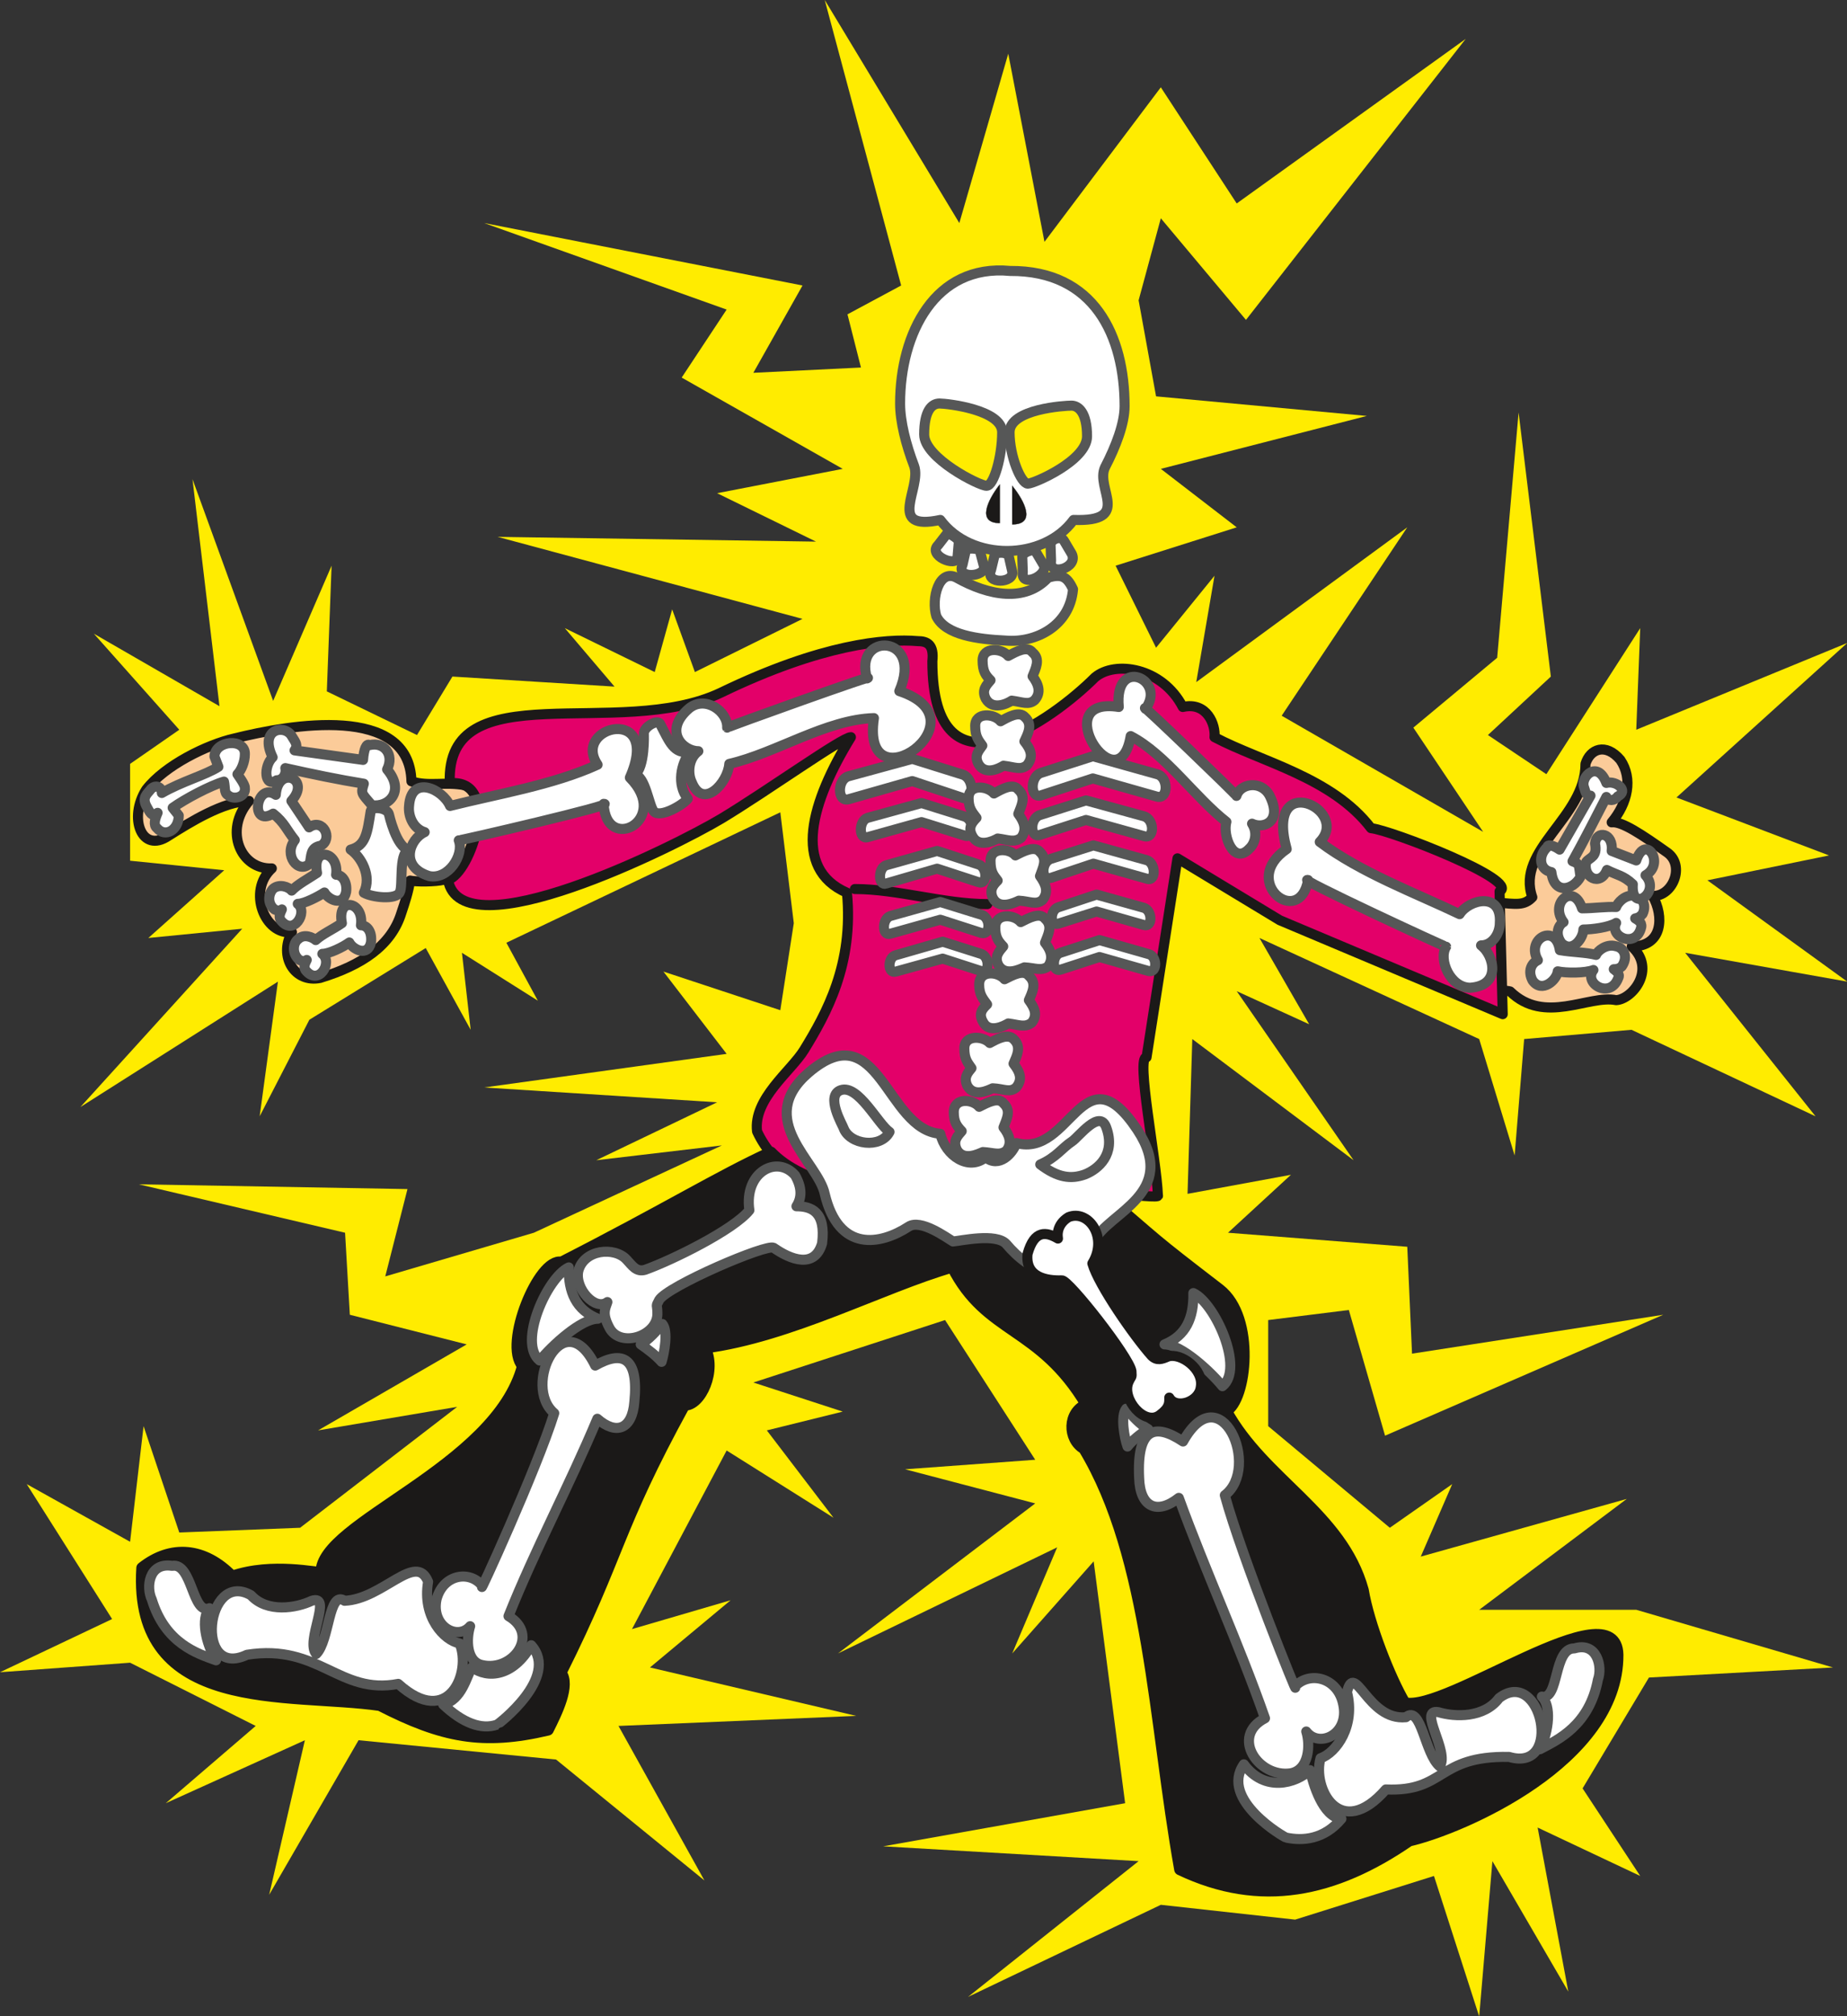 <svg xmlns="http://www.w3.org/2000/svg" xml:space="preserve" width="264" height="288" fill-rule="evenodd" stroke-linejoin="round" stroke-width="28.222" preserveAspectRatio="xMidYMid" version="1.2" viewBox="0 0 6985 7620"><rect x="0" y="0" width="6985" height="7620" fill="#333333" stroke="none"/><defs class="ClipPathGroup"><clipPath id="a" clipPathUnits="userSpaceOnUse"><path d="M0 0h6985v7620H0z"/></clipPath></defs><g class="SlideGroup"><g class="Slide" clip-path="url(#a)"><g class="Page"><g class="com.sun.star.drawing.PolyPolygonShape"><path fill="none" d="M0 0h6987v7622H0z" class="BoundingBox"/><path fill="#FFEC00" d="m3035 2339-1153-310 1204 18-374-183 475-92-609-345 170-257-917-327 1204 236-186 330 407-20-51-201 203-109L3119 0l509 843 185-640 137 711 440-584 287 439 866-622-831 1062-322-384-84 310 66 363 797 74-779 200 287 221-458 145 153 310 221-272-69 402 798-585-475 712 762 439-264-394 317-264 81-927 122 998-238 221 221 148 355-552-15 384 798-328-646 584 577 219-460 94 529 383-613-109 493 618-696-327-406 35-36 440-134-440-831-382 188 326-274-125 442 639-610-458-18 585 391-72-238 219 678 53 18 404 950-147-1052 457-137-475-305 38v401l460 384 236-165-119 274 779-218-558 419h594l744 218-696 38-251 419 218 331-388-183 116 620-287-493-50 587-171-531-525 165-508-56-729 348 645-513-966-56 915-163-119-914-308 348 170-401-829 401 746-567-492-129 492-36-341-528-725 236 338 110-287 71 252 330-404-254-358 675 373-109-305 254 780 183-899 38 325 584-561-457-747-73-338 584 135-584-526 238 340-292-475-239-492 36 424-201-323-510 391 218 51-437 135 402 457-18 594-457-526 89 562-325-442-112-18-310-780-183 1016 18-84 330 562-165 711-330-475 56 457-219-881-56 917-127-239-311 442 146 51-329-51-419-1036 493 119 219-287-181 33 291-170-309-440 271-188 365 69-509-747 474 612-674-355 35 287-256-356-36v-366l186-129-323-363 475 274-102-858 305 838 221-511-18 475 341 165 134-221 613 38-188-221 340 166 66-237 86 237 407-201Z"/></g><g class="com.sun.star.drawing.ClosedBezierShape"><path fill="none" d="M502 2721h5857v1107H502z" class="BoundingBox"/><path fill="#FBCB99" d="M5660 3411c74 6 104 13 135-20-64-181 201-301 201-504 17-56 76-81 132-15 48 71 28 163-33 236 38-5 114 46 210 114 69 49 21 167-55 164 43 76 40 191-79 191 94 86 2 200-59 203-104-21-271 94-401-33-30-8-104 2-140-8-22-41 61-284 89-328Zm0 0Zm-3901-443c-78-15-137 6-203-15-7-293-457-215-670-162-102 23-262 101-333 193-68 106-18 244 84 175 84-53 208-130 305-132-97 112-31 260 86 255-94 86-26 254 76 241-51 92 10 193 107 173 157-48 269-122 307-246 13-39 26-77 33-122 20 5 97 5 127-3 127-43 168-349 81-357Z"/><path fill="none" stroke="#1B1918" stroke-linecap="round" stroke-width="38" d="M5660 3411c74 6 104 13 135-20-64-181 201-301 201-504 17-56 76-81 132-15 48 71 28 163-33 236 38-5 114 46 210 114 69 49 21 167-55 164 43 76 40 191-79 191 94 86 2 200-59 203-104-21-271 94-401-33-30-8-104 2-140-8-22-41 61-284 89-328Zm-3901-443c-78-15-137 6-203-15-7-293-457-215-670-162-102 23-262 101-333 193-68 106-18 244 84 175 84-53 208-130 305-132-97 112-31 260 86 255-94 86-26 254 76 241-51 92 10 193 107 173 157-48 269-122 307-246 13-39 26-77 33-122 20 5 97 5 127-3 127-43 168-349 81-357Z"/></g><g class="com.sun.star.drawing.ClosedBezierShape"><path fill="none" d="M1674 2402h4029v2152H1674z" class="BoundingBox"/><path fill="#E30069" d="M1694 3325c50 277 855-124 1034-231 176-106 457-308 490-308-149 242-226 496-15 588 26 271-78 457-162 594-49 80-193 184-178 308 132 282 480 209 660 257 16 0 358 5 389-15 89-46 483 20 467 0-5-135-84-527-43-522l117-752 387 234 843 355-12-464c81-41-412-232-486-239-147-192-414-250-592-344 5-46-28-135-120-114-78-150-256-176-332-112-155 155-615 496-615-61 7-64-20-76-56-76-119-10-361 10-744 195-385 183-1042-81-1025 342 198-17 79 342-7 365Z"/><path fill="none" stroke="#1B1918" stroke-linecap="round" stroke-width="38" d="M1694 3325c50 277 855-124 1034-231 176-106 457-308 490-308-149 242-226 496-15 588 26 271-78 457-162 594-49 80-193 184-178 308 132 282 480 209 660 257 16 0 358 5 389-15 89-46 483 20 467 0-5-135-84-527-43-522l117-752 387 234 843 355-12-464c81-41-412-232-486-239-147-192-414-250-592-344 5-46-28-135-120-114-78-150-256-176-332-112-155 155-615 496-615-61 7-64-20-76-56-76-119-10-361 10-744 195-385 183-1042-81-1025 342 198-17 79 342-7 365Z"/></g><g class="com.sun.star.drawing.ClosedBezierShape"><path fill="none" d="M514 4333h5627v2836H514z" class="BoundingBox"/><path fill="#1B1918" d="M3602 4787c130 257 328 221 508 522-71 28-71 130-10 165 249 412 264 1035 363 1591 305 145 585 84 866-109 199-46 790-300 788-702-5-254-648 222-805 183-56-94-137-300-158-427-81-292-373-414-518-678 76-38 112-352-25-458-272-209-209-163-468-384-249 28-986 117-1228-134-193 88-398 215-792 416-84-18-218 308-145 390-101 386-769 594-762 782-12 5-185-38-338 15-106-109-231-119-340-33-35 557 554 468 899 518 236 121 389 151 635 93 33-66 84-169 48-215 227-454 206-535 468-1013 61 3 122-132 76-216 325-42 674-230 938-306Z"/><path fill="none" stroke="#1B1918" stroke-linecap="round" stroke-width="45" d="M3602 4787c130 257 328 221 508 522-71 28-71 130-10 165 249 412 264 1035 363 1591 305 145 585 84 866-109 199-46 790-300 788-702-5-254-648 222-805 183-56-94-137-300-158-427-81-292-373-414-518-678 76-38 112-352-25-458-272-209-209-163-468-384-249 28-986 117-1228-134-193 88-398 215-792 416-84-18-218 308-145 390-101 386-769 594-762 782-12 5-185-38-338 15-106-109-231-119-340-33-35 557 554 468 899 518 236 121 389 151 635 93 33-66 84-169 48-215 227-454 206-535 468-1013 61 3 122-132 76-216 325-42 674-230 938-306Z"/></g><g fill="none" class="com.sun.star.drawing.OpenBezierShape"><path d="M3213 3341h541v96h-541z" class="BoundingBox"/><path stroke="#1B1918" stroke-linecap="round" stroke-width="38" d="M3233 3360c162 0 338 57 501 57"/></g><g class="com.sun.star.drawing.ClosedBezierShape"><path fill="none" d="M5872 3366h367v232h-367z" class="BoundingBox"/><path fill="#FFF" d="M6112 3428c5-15 32-47 67-43 26 0 51 31 33 69-13 15-20 15-28 17 8 5 26 14 23 32-18 84-123 38-95-15-28 17-91 25-124 25 0 33-42 91-83 51-24-33-14-66 8-79-55-72 38-152 70-52 43 0 91-7 129-5Z"/><path fill="none" stroke="#565757" stroke-linecap="round" stroke-width="38" d="M6112 3428c5-15 32-47 67-43 26 0 51 31 33 69-13 15-20 15-28 17 8 5 26 14 23 32-18 84-123 38-95-15-28 17-91 25-124 25 0 33-42 91-83 51-24-33-14-66 8-79-55-72 38-152 70-52 43 0 91-7 129-5Z"/></g><g class="com.sun.star.drawing.ClosedBezierShape"><path fill="none" d="M1306 3035h259v376h-259z" class="BoundingBox"/><path fill="#FFF" d="M1471 3078s28 125 74 133c-38 18-20 136-33 161-13 30-105 20-136 2 31-63-10-135-50-163 58-15 63-64 76-146 5-19 64-12 69 13Z"/><path fill="none" stroke="#565757" stroke-linecap="round" stroke-width="38" d="M1471 3078s28 125 74 133c-38 18-20 136-33 161-13 30-105 20-136 2 31-63-10-135-50-163 58-15 63-64 76-146 5-19 64-12 69 13Z"/></g><g class="com.sun.star.drawing.ClosedBezierShape"><path fill="none" d="M3684 3658h251v249h-251z" class="BoundingBox"/><path fill="#FFF" d="M3703 3721c0-55 71-50 96-20 32-16 72-38 92-13 31 28 13 62 0 92 23 31 33 57 11 85-26 20-49 8-89 3-17 10-72 38-95-5-20-34 0-52 15-67-15-21-30-36-30-75Z"/><path fill="none" stroke="#565757" stroke-linecap="round" stroke-width="38" d="M3703 3721c0-55 71-50 96-20 32-16 72-38 92-13 31 28 13 62 0 92 23 31 33 57 11 85-26 20-49 8-89 3-17 10-72 38-95-5-20-34 0-52 15-67-15-21-30-36-30-75Z"/></g><g class="com.sun.star.drawing.ClosedBezierShape"><path fill="none" d="M782 5921h989v528H782z" class="BoundingBox"/><path fill="#FFF" d="M1179 6050c81-26-26 153 17 201 51-51 46-242 107-201 145-6 270-187 316-72-23 134 61 222 119 233 46 107-40 326-232 153-223 43-299-153-572-110-200 95-157-323 15-225 61 67 171 49 230 21Z"/><path fill="none" stroke="#565757" stroke-linecap="round" stroke-width="38" d="M1179 6050c81-26-26 153 17 201 51-51 46-242 107-201 145-6 270-187 316-72-23 134 61 222 119 233 46 107-40 326-232 153-223 43-299-153-572-110-200 95-157-323 15-225 61 67 171 49 230 21Z"/></g><g class="com.sun.star.drawing.ClosedBezierShape"><path fill="none" d="M1657 6199h401v346h-401z" class="BoundingBox"/><path fill="#FFF" d="M1676 6442c71-18 88-105 109-141 58 44 156 36 224-83 109 121-127 300-129 300-60 21-131-7-204-76Z"/><path fill="none" stroke="#565757" stroke-linecap="round" stroke-width="38" d="M1676 6442c71-18 88-105 109-141 58 44 156 36 224-83 109 121-127 300-129 300-60 21-131-7-204-76Z"/></g><g class="com.sun.star.drawing.ClosedBezierShape"><path fill="none" d="M545 5898h292v398H545z" class="BoundingBox"/><path fill="#FFF" d="M792 6078c-65 27-65-174-141-160-89-14-99 81-77 127 51 166 171 204 243 230-40-66-58-158-25-197Z"/><path fill="none" stroke="#565757" stroke-linecap="round" stroke-width="38" d="M792 6078c-65 27-65-174-141-160-89-14-99 81-77 127 51 166 171 204 243 230-40-66-58-158-25-197Z"/></g><g class="com.sun.star.drawing.ClosedBezierShape"><path fill="none" d="M4968 6341h882v526h-882z" class="BoundingBox"/><path fill="#FFF" d="M5440 6471c-80-15 43 149 5 205-57-46-70-235-128-186-145 15-193-216-223-95 33 128-41 230-100 250-32 113 74 316 247 118 227 10 191-128 466-123 208 61 122-345-38-222-56 75-166 72-229 53Z"/><path fill="none" stroke="#565757" stroke-linecap="round" stroke-width="38" d="M5440 6471c-80-15 43 149 5 205-57-46-70-235-128-186-145 15-193-216-223-95 33 128-41 230-100 250-32 113 74 316 247 118 227 10 191-128 466-123 208 61 122-345-38-222-56 75-166 72-229 53Z"/></g><g class="com.sun.star.drawing.ClosedBezierShape"><path fill="none" d="M4664 6649h429v322h-429z" class="BoundingBox"/><path fill="#FFF" d="M5073 6874c-71-7-107-133-119-184-54 51-172 84-250-22-93 134 155 277 160 277 62 13 143 8 209-71Z"/><path fill="none" stroke="#565757" stroke-linecap="round" stroke-width="38" d="M5073 6874c-71-7-107-133-119-184-54 51-172 84-250-22-93 134 155 277 160 277 62 13 143 8 209-71Z"/></g><g class="com.sun.star.drawing.ClosedBezierShape"><path fill="none" d="M5804 6207h265v425h-265z" class="BoundingBox"/><path fill="#FFF" d="M5831 6412c66 15 43-184 123-182 86-26 107 69 89 118-33 174-151 227-219 263 35-71 43-164 7-199Z"/><path fill="none" stroke="#565757" stroke-linecap="round" stroke-width="38" d="M5831 6412c66 15 43-184 123-182 86-26 107 69 89 118-33 174-151 227-219 263 35-71 43-164 7-199Z"/></g><g class="com.sun.star.drawing.ClosedBezierShape"><path fill="none" d="M3516 2158h563v285h-563z" class="BoundingBox"/><path fill="#FFF" d="M3541 2329c-20-67 10-180 76-146 123 69 260 94 347 0 49-14 71-6 94 44-12 138-140 204-255 194-106-5-227-21-262-92Z"/><path fill="none" stroke="#565757" stroke-linecap="round" stroke-width="38" d="M3541 2329c-20-67 10-180 76-146 123 69 260 94 347 0 49-14 71-6 94 44-12 138-140 204-255 194-106-5-227-21-262-92Z"/></g><g class="com.sun.star.drawing.ClosedBezierShape"><path fill="none" d="M3385 1003h888v1100h-888z" class="BoundingBox"/><path fill="#FFF" d="M3553 1525c28 0 237 23 237 109 0 89-31 202-59 202s-236-105-236-194 28-117 58-117Zm0 0Zm507 440c223 8 81-119 119-199 41-79 74-165 74-231 0-265-114-513-433-511-284-27-416 236-416 501 0 68 22 155 53 236 30 82-108 248 99 204 117 158 390 155 504 0Zm0 0Zm-8-432c26 0 59 25 59 116 0 92-201 179-224 179-25 0-69-102-69-194 0-89 211-101 234-101Z"/><path fill="none" stroke="#565757" stroke-linecap="round" stroke-width="38" d="M3553 1525c28 0 237 23 237 109 0 89-31 202-59 202s-236-105-236-194 28-117 58-117Z"/><path fill="none" stroke="#565757" stroke-linecap="round" stroke-width="38" d="M4060 1965c223 8 81-119 119-199 41-79 74-165 74-231 0-265-114-513-433-511-284-27-416 236-416 501 0 68 22 155 53 236 30 82-108 248 99 204 117 158 390 155 504 0Z"/><path fill="none" stroke="#565757" stroke-linecap="round" stroke-width="38" d="M4052 1533c26 0 59 25 59 116 0 92-201 179-224 179-25 0-69-102-69-194 0-89 211-101 234-101Z"/></g><g class="com.sun.star.drawing.ClosedBezierShape"><path fill="none" d="M3520 1997h127v145h-127z" class="BoundingBox"/><path fill="#FFF" d="m3626 2048-5 59c-5 38-114-8-73-47l34-44c2-4 46 20 44 32Z"/><path fill="none" stroke="#565757" stroke-linecap="round" stroke-width="38" d="m3626 2048-5 59c-5 38-114-8-73-47l34-44c2-4 46 20 44 32Z"/></g><g class="com.sun.star.drawing.ClosedBezierShape"><path fill="none" d="M3617 2054h124v139h-124z" class="BoundingBox"/><path fill="#FFF" d="m3706 2083 15 57c8 41-106 49-81-5l13-57c3-7 50-7 53 5Z"/><path fill="none" stroke="#565757" stroke-linecap="round" stroke-width="38" d="m3706 2083 15 57c8 41-106 49-81-5l13-57c3-7 50-7 53 5Z"/></g><g class="com.sun.star.drawing.ClosedBezierShape"><path fill="none" d="M3725 2069h124v146h-124z" class="BoundingBox"/><path fill="#FFF" d="m3815 2102 13 57c10 46-104 51-80-5l13-54c2-15 49-15 54 2Z"/><path fill="none" stroke="#565757" stroke-linecap="round" stroke-width="38" d="m3815 2102 13 57c10 46-104 51-80-5l13-54c2-15 49-15 54 2Z"/></g><g class="com.sun.star.drawing.ClosedBezierShape"><path fill="none" d="M3847 2061h123v151h-123z" class="BoundingBox"/><path fill="#FFF" d="m3917 2085 29 49c23 39-87 91-78 28l-2-59c0-13 41-32 51-18Z"/><path fill="none" stroke="#565757" stroke-linecap="round" stroke-width="38" d="m3917 2085 29 49c23 39-87 91-78 28l-2-59c0-13 41-32 51-18Z"/></g><g class="com.sun.star.drawing.ClosedBezierShape"><path fill="none" d="M3954 2015h124v158h-124z" class="BoundingBox"/><path fill="#FFF" d="m4024 2044 29 49c27 52-87 89-78 26l-2-60c0-20 39-37 51-15Z"/><path fill="none" stroke="#565757" stroke-linecap="round" stroke-width="38" d="m4024 2044 29 49c27 52-87 89-78 26l-2-60c0-20 39-37 51-15Z"/></g><g class="com.sun.star.drawing.ClosedBezierShape"><path fill="none" d="M1527 2735h927v598h-927z" class="BoundingBox"/><path fill="#FFF" d="M2260 2890c-168 77-384 112-558 156-28-64-147-120-155 0-4 38 16 86 59 99-56 25-98 130 17 166 72 15 133-79 112-135-2 3 607-138 548-138 8 191 257 61 99-99 122-277-222-196-122-49Z"/><path fill="none" stroke="#565757" stroke-linecap="round" stroke-width="38" d="M2260 2890c-168 77-384 112-558 156-28-64-147-120-155 0-4 38 16 86 59 99-56 25-98 130 17 166 72 15 133-79 112-135-2 3 607-138 548-138 8 191 257 61 99-99 122-277-222-196-122-49Z"/></g><g class="com.sun.star.drawing.ClosedBezierShape"><path fill="none" d="M2381 2711h248v383h-248z" class="BoundingBox"/><path fill="#FFF" d="M2435 2773s5 128-35 156c40 0 55 120 73 138 23 25 108-23 128-48-43-55-25-133 8-177-61 8-76-36-113-107-10-17-63 13-61 38Z"/><path fill="none" stroke="#565757" stroke-linecap="round" stroke-width="38" d="M2435 2773s5 128-35 156c40 0 55 120 73 138 23 25 108-23 128-48-43-55-25-133 8-177-61 8-76-36-113-107-10-17-63 13-61 38Z"/></g><g class="com.sun.star.drawing.ClosedBezierShape"><path fill="none" d="M2539 2420h1001v603H2539z" class="BoundingBox"/><path fill="#FFF" d="M3305 2714c-180 5-372 133-547 173-5 71-99 176-142 69-16-33-13-89 25-117-58 0-134-76-36-161 61-51 148 10 145 72-2-2 583-212 529-186-53-177 216-169 122 48 333 110-147 443-96 102Z"/><path fill="none" stroke="#565757" stroke-linecap="round" stroke-width="38" d="M3305 2714c-180 5-372 133-547 173-5 71-99 176-142 69-16-33-13-89 25-117-58 0-134-76-36-161 61-51 148 10 145 72-2-2 583-212 529-186-53-177 216-169 122 48 333 110-147 443-96 102Z"/></g><g class="com.sun.star.drawing.ClosedBezierShape"><path fill="none" d="M1092 3400h332v308h-332z" class="BoundingBox"/><path fill="#FFF" d="M1194 3553c-11-10-44-26-67-3-19 14-24 55 5 78 15 7 20 5 28 0-5 10-13 25-5 38 49 63 105-28 64-61 26 0 79-26 102-43 14 27 70 55 82 0 5-42-15-65-38-65 13-90-92-111-72-8-33 23-74 41-99 64Z"/><path fill="none" stroke="#565757" stroke-linecap="round" stroke-width="38" d="M1194 3553c-11-10-44-26-67-3-19 14-24 55 5 78 15 7 20 5 28 0-5 10-13 25-5 38 49 63 105-28 64-61 26 0 79-26 102-43 14 27 70 55 82 0 5-42-15-65-38-65 13-90-92-111-72-8-33 23-74 41-99 64Z"/></g><g class="com.sun.star.drawing.ClosedBezierShape"><path fill="none" d="M998 3211h332v308H998z" class="BoundingBox"/><path fill="#FFF" d="M1103 3366c-11-14-47-27-70-7-17 17-24 55 5 78 15 7 23 5 28 0-5 12-13 25-5 40 49 64 105-30 65-61 25 0 78-28 101-43 14 26 70 56 82-2 5-39-15-65-38-65 13-88-92-111-72-7-33 22-73 43-96 67Z"/><path fill="none" stroke="#565757" stroke-linecap="round" stroke-width="38" d="M1103 3366c-11-14-47-27-70-7-17 17-24 55 5 78 15 7 23 5 28 0-5 12-13 25-5 40 49 64 105-30 65-61 25 0 78-28 101-43 14 26 70 56 82-2 5-39-15-65-38-65 13-88-92-111-72-7-33 22-73 43-96 67Z"/></g><g class="com.sun.star.drawing.ClosedBezierShape"><path fill="none" d="M956 2920h299v376H956z" class="BoundingBox"/><path fill="#FFF" d="M1033 3075c-90 54-65-122 10-71 8-113 136-61 59 23l67 100c53-37 91 43 45 69-43 7-35 40-43 68-43 41-100-33-56-89-31-38-39-66-82-100Z"/><path fill="none" stroke="#565757" stroke-linecap="round" stroke-width="38" d="M1033 3075c-90 54-65-122 10-71 8-113 136-61 59 23l67 100c53-37 91 43 45 69-43 7-35 40-43 68-43 41-100-33-56-89-31-38-39-66-82-100Z"/></g><g class="com.sun.star.drawing.ClosedBezierShape"><path fill="none" d="M988 2738h526v326H988z" class="BoundingBox"/><path fill="#FFF" d="M1046 2949c-47 30-50-54-15-87-53-109 48-126 73-79 16 25 23 35 10 53l259 36c3-41 13-64 25-56 54-13 94 35 66 92 69 82 6 145-58 135-39-46-42-43-30-81-98-16-194-36-297-59 5 21-8 46-33 46Z"/><path fill="none" stroke="#565757" stroke-linecap="round" stroke-width="38" d="M1046 2949c-47 30-50-54-15-87-53-109 48-126 73-79 16 25 23 35 10 53l259 36c3-41 13-64 25-56 54-13 94 35 66 92 69 82 6 145-58 135-39-46-42-43-30-81-98-16-194-36-297-59 5 21-8 46-33 46Z"/></g><g class="com.sun.star.drawing.ClosedBezierShape"><path fill="none" d="M528 2789h419v377H528z" class="BoundingBox"/><path fill="#FFF" d="M612 2997c0-23-23-33-41-15-13 18-37 31-15 69 17 31 20 34 40 21-10 23-17 46-2 58 30 36 82 8 82-48l-23-29c46-33 142-84 194-99 5 20 0 43 15 51 21 20 69 8 64-28 0-13-23-43-28-51 15-15 28-47 28-75 3-62-113-54-115 8l15 39c-48 31-140 56-214 99Z"/><path fill="none" stroke="#565757" stroke-linecap="round" stroke-width="38" d="M612 2997c0-23-23-33-41-15-13 18-37 31-15 69 17 31 20 34 40 21-10 23-17 46-2 58 30 36 82 8 82-48l-23-29c46-33 142-84 194-99 5 20 0 43 15 51 21 20 69 8 64-28 0-13-23-43-28-51 15-15 28-47 28-75 3-62-113-54-115 8l15 39c-48 31-140 56-214 99Z"/></g><g class="com.sun.star.drawing.ClosedBezierShape"><path fill="none" d="M3157 2849h538v193h-538z" class="BoundingBox"/><path fill="#FFF" d="m3642 2928-192-60-242 66c-42 13-42 97 0 87l242-69 192 64c43 13 43-72 0-88Z"/><path fill="none" stroke="#565757" stroke-linecap="round" stroke-width="38" d="m3642 2928-192-60-242 66c-42 13-42 97 0 87l242-69 192 64c43 13 43-72 0-88Z"/></g><g class="com.sun.star.drawing.ClosedBezierShape"><path fill="none" d="M3236 3016h461v169h-461z" class="BoundingBox"/><path fill="#FFF" d="m3648 3086-163-51-204 56c-34 11-34 83 0 73l204-57 163 51c38 13 38-59 0-72Z"/><path fill="none" stroke="#565757" stroke-linecap="round" stroke-width="38" d="m3648 3086-163-51-204 56c-34 11-34 83 0 73l204-57 163 51c38 13 38-59 0-72Z"/></g><g class="com.sun.star.drawing.ClosedBezierShape"><path fill="none" d="M3309 3197h438v164h-438z" class="BoundingBox"/><path fill="#FFF" d="m3700 3267-156-51-192 54c-32 10-32 80 0 69l192-56 156 51c35 13 35-57 0-67Z"/><path fill="none" stroke="#565757" stroke-linecap="round" stroke-width="38" d="m3700 3267-156-51-192 54c-32 10-32 80 0 69l192-56 156 51c35 13 35-57 0-67Z"/></g><g class="com.sun.star.drawing.ClosedBezierShape"><path fill="none" d="M3324 3390h434v161h-434z" class="BoundingBox"/><path fill="#FFF" d="m3711 3457-155-48-189 53c-32 11-32 77 0 67l189-53 155 50c36 10 36-59 0-69Z"/><path fill="none" stroke="#565757" stroke-linecap="round" stroke-width="38" d="m3711 3457-155-48-189 53c-32 11-32 77 0 67l189-53 155 50c36 10 36-59 0-69Z"/></g><g class="com.sun.star.drawing.ClosedBezierShape"><path fill="none" d="M3345 3540h410v154h-410z" class="BoundingBox"/><path fill="#FFF" d="m3710 3605-145-46-177 51c-32 8-32 72 0 62l177-49 145 47c33 10 33-55 0-65Z"/><path fill="none" stroke="#565757" stroke-linecap="round" stroke-width="38" d="m3710 3605-145-46-177 51c-32 8-32 72 0 62l177-49 145 47c33 10 33-55 0-65Z"/></g><g class="com.sun.star.drawing.ClosedBezierShape"><path fill="none" d="M3967 3534h422v157h-422z" class="BoundingBox"/><path fill="#FFF" d="m4010 3601 148-48 186 53c33 8 33 72 0 64l-186-53-148 48c-32 10-32-54 0-64Z"/><path fill="none" stroke="#565757" stroke-linecap="round" stroke-width="38" d="m4010 3601 148-48 186 53c33 8 33 72 0 64l-186-53-148 48c-32 10-32-54 0-64Z"/></g><g class="com.sun.star.drawing.ClosedBezierShape"><path fill="none" d="M3959 3362h412v156h-412z" class="BoundingBox"/><path fill="#FFF" d="m4002 3429 145-48 179 50c33 11 33 75 0 65l-179-51-145 46c-32 10-32-51 0-62Z"/><path fill="none" stroke="#565757" stroke-linecap="round" stroke-width="38" d="m4002 3429 145-48 179 50c33 11 33 75 0 65l-179-51-145 46c-32 10-32-51 0-62Z"/></g><g class="com.sun.star.drawing.ClosedBezierShape"><path fill="none" d="M3927 3176h456v167h-456z" class="BoundingBox"/><path fill="#FFF" d="m3974 3246 161-51 202 56c35 11 35 83 0 70l-202-57-161 54c-37 11-37-59 0-72Z"/><path fill="none" stroke="#565757" stroke-linecap="round" stroke-width="38" d="m3974 3246 161-51 202 56c35 11 35 83 0 70l-202-57-161 54c-37 11-37-59 0-72Z"/></g><g class="com.sun.star.drawing.ClosedBezierShape"><path fill="none" d="M3885 3006h492v176h-492z" class="BoundingBox"/><path fill="#FFF" d="m3934 3080 173-55 219 60c41 12 41 88 0 75l-219-61-173 56c-40 15-40-64 0-75Z"/><path fill="none" stroke="#565757" stroke-linecap="round" stroke-width="38" d="m3934 3080 173-55 219 60c41 12 41 88 0 75l-219-61-173 56c-40 15-40-64 0-75Z"/></g><g class="com.sun.star.drawing.ClosedBezierShape"><path fill="none" d="M3886 2839h542v193h-542z" class="BoundingBox"/><path fill="#FFF" d="m3937 2921 196-63 243 68c43 11 43 95 0 85l-243-69-196 64c-42 13-42-72 0-85Z"/><path fill="none" stroke="#565757" stroke-linecap="round" stroke-width="38" d="m3937 2921 196-63 243 68c43 11 43 95 0 85l-243-69-196 64c-42 13-42-72 0-85Z"/></g><g class="com.sun.star.drawing.ClosedBezierShape"><path fill="none" d="M4092 2539h747v708h-747z" class="BoundingBox"/><path fill="#FFF" d="M4276 2782c133 69 243 231 362 324-15 53 28 165 87 101 20-18 33-58 10-94 43 21 117-7 66-107-33-59-112-44-125 2 3-2-377-367-344-329 82-111-119-202-101-7-274-43 0 377 45 110Z"/><path fill="none" stroke="#565757" stroke-linecap="round" stroke-width="38" d="M4276 2782c133 69 243 231 362 324-15 53 28 165 87 101 20-18 33-58 10-94 43 21 117-7 66-107-33-59-112-44-125 2 3-2-377-367-344-329 82-111-119-202-101-7-274-43 0 377 45 110Z"/></g><g class="com.sun.star.drawing.ClosedBezierShape"><path fill="none" d="M4779 3013h914v740h-914z" class="BoundingBox"/><path fill="#FFF" d="M4991 3182c154 116 364 194 529 273 35-56 160-86 152 33 0 41-28 85-71 85 48 36 79 152-41 160-76 0-121-107-91-155 0 3-578-265-522-252-33 185-260 5-81-117-83-302 244-149 125-27Z"/><path fill="none" stroke="#565757" stroke-linecap="round" stroke-width="38" d="M4991 3182c154 116 364 194 529 273 35-56 160-86 152 33 0 41-28 85-71 85 48 36 79 152-41 160-76 0-121-107-91-155 0 3-578-265-522-252-33 185-260 5-81-117-83-302 244-149 125-27Z"/></g><g class="com.sun.star.drawing.ClosedBezierShape"><path fill="none" d="M5768 3517h398v240h-398z" class="BoundingBox"/><path fill="#FFF" d="M6036 3609c5-15 39-43 74-33 31 5 49 40 23 77-13 10-23 10-30 10 10 8 25 18 17 33-30 82-133 21-94-30-31 12-102 12-135 5-3 33-60 84-95 35-19-35-5-66 20-77-47-79 67-144 83-38 45 8 99 8 137 18Z"/><path fill="none" stroke="#565757" stroke-linecap="round" stroke-width="38" d="M6036 3609c5-15 39-43 74-33 31 5 49 40 23 77-13 10-23 10-30 10 10 8 25 18 17 33-30 82-133 21-94-30-31 12-102 12-135 5-3 33-60 84-95 35-19-35-5-66 20-77-47-79 67-144 83-38 45 8 99 8 137 18Z"/></g><g class="com.sun.star.drawing.ClosedBezierShape"><path fill="none" d="M5978 3136h298v282h-298z" class="BoundingBox"/><path fill="#FFF" d="M6175 3342c-8 112 107 30 48-34 76-43 0-160-35-56l-93-36c8-68-58-81-63-28 10 51-18 51-33 69-15 59 53 95 78 31 39 20 62 20 98 54Z"/><path fill="none" stroke="#565757" stroke-linecap="round" stroke-width="38" d="M6175 3342c-8 112 107 30 48-34 76-43 0-160-35-56l-93-36c8-68-58-81-63-28 10 51-18 51-33 69-15 59 53 95 78 31 39 20 62 20 98 54Z"/></g><g class="com.sun.star.drawing.ClosedBezierShape"><path fill="none" d="M5809 2895h346v482h-346z" class="BoundingBox"/><path fill="#FFF" d="M6118 3010c43-21-5-61-43-51-34-88-98-23-85 15 8 25 10 36 25 33l-117 204c-26-18-46-20-46-10-37 33-30 87 15 95 10 86 82 69 110 18-7-48-2-48-30-59 43-77 84-158 128-243 7 16 30 16 43-2Z"/><path fill="none" stroke="#565757" stroke-linecap="round" stroke-width="38" d="M6118 3010c43-21-5-61-43-51-34-88-98-23-85 15 8 25 10 36 25 33l-117 204c-26-18-46-20-46-10-37 33-30 87 15 95 10 86 82 69 110 18-7-48-2-48-30-59 43-77 84-158 128-243 7 16 30 16 43-2Z"/></g><g class="com.sun.star.drawing.ClosedBezierShape"><path fill="none" d="M3588 4140h251v250h-251z" class="BoundingBox"/><path fill="#FFF" d="M3607 4203c0-55 71-50 96-20 32-16 72-38 92-13 31 28 11 61 0 91 23 29 33 60 11 88-26 20-49 7-89 5-17 7-72 35-98-8-17-35 3-53 18-71-18-19-30-34-30-72Z"/><path fill="none" stroke="#565757" stroke-linecap="round" stroke-width="38" d="M3607 4203c0-55 71-50 96-20 32-16 72-38 92-13 31 28 11 61 0 91 23 29 33 60 11 88-26 20-49 7-89 5-17 7-72 35-98-8-17-35 3-53 18-71-18-19-30-34-30-72Z"/></g><g class="com.sun.star.drawing.ClosedBezierShape"><path fill="none" d="M3628 3898h250v251h-250z" class="BoundingBox"/><path fill="#FFF" d="M3647 3962c0-52 71-47 96-20 29-16 70-38 92-13 28 28 11 61-2 91 25 32 35 60 10 90-25 21-46 5-89 3-16 7-69 35-95-8-17-33 3-53 15-68-15-22-27-34-27-75Z"/><path fill="none" stroke="#565757" stroke-linecap="round" stroke-width="38" d="M3647 3962c0-52 71-47 96-20 29-16 70-38 92-13 28 28 11 61-2 91 25 32 35 60 10 90-25 21-46 5-89 3-16 7-69 35-95-8-17-33 3-53 15-68-15-22-27-34-27-75Z"/></g><g class="com.sun.star.drawing.ClosedBezierShape"><path fill="none" d="M3745 3441h251v251h-251z" class="BoundingBox"/><path fill="#FFF" d="M3764 3505c0-55 71-50 96-20 32-16 72-38 92-13 31 28 11 61 0 91 23 29 33 60 11 90-26 18-49 5-89 3-17 7-72 35-98-8-17-33 3-53 18-71-18-19-30-34-30-72Z"/><path fill="none" stroke="#565757" stroke-linecap="round" stroke-width="38" d="M3764 3505c0-55 71-50 96-20 32-16 72-38 92-13 31 28 11 61 0 91 23 29 33 60 11 90-26 18-49 5-89 3-17 7-72 35-98-8-17-33 3-53 18-71-18-19-30-34-30-72Z"/></g><g class="com.sun.star.drawing.ClosedBezierShape"><path fill="none" d="M3727 3190h250v250h-250z" class="BoundingBox"/><path fill="#FFF" d="M3746 3253c0-52 72-47 94-20 31-16 73-38 93-13 30 28 10 61 0 91 23 32 33 60 10 90-25 21-49 5-90 3-15 7-72 35-97-8-17-33 2-53 17-68-17-22-27-34-27-75Z"/><path fill="none" stroke="#565757" stroke-linecap="round" stroke-width="38" d="M3746 3253c0-52 72-47 94-20 31-16 73-38 93-13 30 28 10 61 0 91 23 32 33 60 10 90-25 21-49 5-90 3-15 7-72 35-97-8-17-33 2-53 17-68-17-22-27-34-27-75Z"/></g><g class="com.sun.star.drawing.ClosedBezierShape"><path fill="none" d="M3644 2954h251v252h-251z" class="BoundingBox"/><path fill="#FFF" d="M3663 3017c0-55 71-47 96-18 32-18 72-40 92-15 31 28 11 62 0 92 23 31 33 60 11 90-26 20-49 8-89 3-17 10-72 35-95-8-20-34 0-54 15-70-15-20-30-35-30-74Z"/><path fill="none" stroke="#565757" stroke-linecap="round" stroke-width="38" d="M3663 3017c0-55 71-47 96-18 32-18 72-40 92-15 31 28 11 62 0 92 23 31 33 60 11 90-26 20-49 8-89 3-17 10-72 35-95-8-20-34 0-54 15-70-15-20-30-35-30-74Z"/></g><g class="com.sun.star.drawing.ClosedBezierShape"><path fill="none" d="M3669 2681h250v251h-250z" class="BoundingBox"/><path fill="#FFF" d="M3688 2743c0-52 71-47 96-17 29-16 70-40 92-16 31 28 11 64-2 92 25 31 35 59 10 90-25 20-46 7-89 2-16 10-69 38-95-7-17-33 3-51 15-69-15-21-27-34-27-75Z"/><path fill="none" stroke="#565757" stroke-linecap="round" stroke-width="38" d="M3688 2743c0-52 71-47 96-17 29-16 70-40 92-16 31 28 11 64-2 92 25 31 35 59 10 90-25 20-46 7-89 2-16 10-69 38-95-7-17-33 3-51 15-69-15-21-27-34-27-75Z"/></g><g class="com.sun.star.drawing.ClosedBezierShape"><path fill="none" d="M3697 2434h251v253h-251z" class="BoundingBox"/><path fill="#FFF" d="M3716 2496c0-52 72-47 97-17 30-16 72-40 92-13 31 25 11 62 0 90 23 30 33 62 8 90-23 20-47 7-87 2-16 11-72 38-98-7-17-34 3-52 18-70-18-18-30-33-30-75Z"/><path fill="none" stroke="#565757" stroke-linecap="round" stroke-width="38" d="M3716 2496c0-52 72-47 97-17 30-16 72-40 92-13 31 25 11 62 0 90 23 30 33 62 8 90-23 20-47 7-87 2-16 11-72 38-98-7-17-34 3-52 18-70-18-18-30-33-30-75Z"/></g><g class="com.sun.star.drawing.ClosedBezierShape"><path fill="none" d="M2955 3970h1416v861H2955z" class="BoundingBox"/><path fill="#FFF" d="M3604 4692c28-2 164-33 202 10 86 102 231 186 332-12 51-107 323-178 163-420-206-309-251 106-457 50-15 41-66 95-117 54-63 52-151-5-171-89-206-15-231-459-498-231-207 178 36 338 61 458 53 223 211 193 317 124 46-30 143 41 168 56Z"/><path fill="none" stroke="#565757" stroke-linecap="round" stroke-width="38" d="M3604 4692c28-2 164-33 202 10 86 102 231 186 332-12 51-107 323-178 163-420-206-309-251 106-457 50-15 41-66 95-117 54-63 52-151-5-171-89-206-15-231-459-498-231-207 178 36 338 61 458 53 223 211 193 317 124 46-30 143 41 168 56Z"/></g><g class="com.sun.star.drawing.ClosedBezierShape"><path fill="none" d="M3136 4099h248v241h-248z" class="BoundingBox"/><path fill="#FFF" d="M3364 4278c-44-30-118-180-184-158-60 20 7 133 10 143 23 64 141 79 174 15Z"/><path fill="none" stroke="#565757" stroke-linecap="round" stroke-width="38" d="M3364 4278c-44-30-118-180-184-158-60 20 7 133 10 143 23 64 141 79 174 15Z"/></g><g class="com.sun.star.drawing.ClosedBezierShape"><path fill="none" d="M3915 4218h300v251h-300z" class="BoundingBox"/><path fill="#FFF" d="M3934 4401c60-26 82-62 120-87 25-16 105-125 130-52 36 100-30 157-82 177-51 18-101 13-168-38Z"/><path fill="none" stroke="#565757" stroke-linecap="round" stroke-width="38" d="M3934 4401c60-26 82-62 120-87 25-16 105-125 130-52 36 100-30 157-82 177-51 18-101 13-168-38Z"/></g><g class="com.sun.star.drawing.ClosedBezierShape"><path fill="none" d="M4385 4868h288v392h-288z" class="BoundingBox"/><path fill="#FFF" d="M4513 4887c82 38 194 286 110 352-46-56-156-158-219-158 81-33 111-100 109-194Z"/><path fill="none" stroke="#565757" stroke-linecap="round" stroke-width="38" d="M4513 4887c82 38 194 286 110 352-46-56-156-158-219-158 81-33 111-100 109-194Z"/></g><g class="com.sun.star.drawing.ClosedBezierShape"><path fill="none" d="M4229 5305h134v182h-134z" class="BoundingBox"/><path fill="#FFF" d="M4342 5401c-31-17-60-50-83-77-22 27-7 110 5 143 18-23 50-49 78-66Z"/><path fill="none" stroke="#565757" stroke-linecap="round" stroke-width="38" d="M4342 5401c-31-17-60-50-83-77-22 27-7 110 5 143 18-23 50-49 78-66Z"/></g><g class="com.sun.star.drawing.ClosedBezierShape"><path fill="none" d="M4288 5338h815v1386h-815z" class="BoundingBox"/><path fill="#FFF" d="M4474 5448c-107-71-175-51-166 137 3 113 69 140 150 76 103 283 227 550 326 833-132 68-25 226 97 208 70-13 75-107 59-158 49 64 163 11 140-101-20-105-129-128-183-69 21 61-201-488-265-723 137-104-15-459-158-203Z"/><path fill="none" stroke="#565757" stroke-linecap="round" stroke-width="38" d="M4474 5448c-107-71-175-51-166 137 3 113 69 140 150 76 103 283 227 550 326 833-132 68-25 226 97 208 70-13 75-107 59-158 49 64 163 11 140-101-20-105-129-128-183-69 21 61-201-488-265-723 137-104-15-459-158-203Z"/></g><g class="com.sun.star.drawing.ClosedBezierShape"><path fill="none" d="M1629 5053h793v1264h-793z" class="BoundingBox"/><path fill="#FFF" d="M2251 5161c102-58 165-33 148 137-8 105-69 126-140 64-107 255-235 493-336 746 120 71 15 211-99 185-61-12-61-99-46-147-48 56-149 0-127-102 25-95 127-110 173-50-21 53 206-441 272-653-123-104 36-423 155-180Z"/><path fill="none" stroke="#565757" stroke-linecap="round" stroke-width="38" d="M2251 5161c102-58 165-33 148 137-8 105-69 126-140 64-107 255-235 493-336 746 120 71 15 211-99 185-61-12-61-99-46-147-48 56-149 0-127-102 25-95 127-110 173-50-21 53 206-441 272-653-123-104 36-423 155-180Z"/></g><g class="com.sun.star.drawing.ClosedBezierShape"><path fill="none" d="M2403 4985h134v182h-134z" class="BoundingBox"/><path fill="#FFF" d="M2423 5081c30-17 59-50 82-77 23 27 7 110-3 143-20-23-54-49-79-66Z"/><path fill="none" stroke="#565757" stroke-linecap="round" stroke-width="38" d="M2423 5081c30-17 59-50 82-77 23 27 7 110-3 143-20-23-54-49-79-66Z"/></g><g class="com.sun.star.drawing.ClosedBezierShape"><path fill="none" d="M1993 4771h289v392h-289z" class="BoundingBox"/><path fill="#FFF" d="M2151 4790c-82 38-193 286-110 352 46-56 156-158 220-158-82-33-112-100-110-194Z"/><path fill="none" stroke="#565757" stroke-linecap="round" stroke-width="38" d="M2151 4790c-82 38-193 286-110 352 46-56 156-158 220-158-82-33-112-100-110-194Z"/></g><g class="com.sun.star.drawing.ClosedBezierShape"><path fill="none" d="M2166 4390h966v689h-966z" class="BoundingBox"/><path fill="#FFF" d="M2834 4574c-21-145 105-210 173-132 26 46 26 84 5 117 56 0 112 20 97 140-28 97-119 62-183 17-25-17-400 144-433 197-15 28-7 15-7 48 5 87-141 137-182 56-28-53-15-71-7-96-46 35-124-51-110-117 21-83 138-93 183-43 21 22 36 48 70 38 101-36 335-151 394-225Z"/><path fill="none" stroke="#565757" stroke-linecap="round" stroke-width="38" d="M2834 4574c-21-145 105-210 173-132 26 46 26 84 5 117 56 0 112 20 97 140-28 97-119 62-183 17-25-17-400 144-433 197-15 28-7 15-7 48 5 87-141 137-182 56-28-53-15-71-7-96-46 35-124-51-110-117 21-83 138-93 183-43 21 22 36 48 70 38 101-36 335-151 394-225Z"/></g><g class="com.sun.star.drawing.ClosedBezierShape"><path fill="none" d="M3865 4576h697v803h-697z" class="BoundingBox"/><path fill="#FFF" d="M4131 4775c61-99-15-205-90-175-33 20-45 51-40 81-43-25-89-35-115 58-9 87 69 102 130 100 25-3 255 290 263 343 2 28 0 16-11 41-28 64 61 168 118 125 38-28 36-46 36-66 25 45 112 17 119-39 13-68-76-132-124-116-23 10-42 17-62-3-66-74-201-268-224-349Z"/><path fill="none" stroke="#1B1918" stroke-linecap="round" stroke-width="38" d="M4131 4775c61-99-15-205-90-175-33 20-45 51-40 81-43-25-89-35-115 58-9 87 69 102 130 100 25-3 255 290 263 343 2 28 0 16-11 41-28 64 61 168 118 125 38-28 36-46 36-66 25 45 112 17 119-39 13-68-76-132-124-116-23 10-42 17-62-3-66-74-201-268-224-349Z"/></g><g class="com.sun.star.drawing.ClosedBezierShape"><path fill="none" d="M3729 1830h155v154h-155z" class="BoundingBox"/><path fill="#1B1918" d="M3781 1831v146c-88 0-46-87 0-146Zm0 0Zm47 5v146c91 0 48-87 0-146Z"/><path fill="none" stroke="#1B1918" stroke-linecap="round" stroke-width="1" d="M3781 1831v146c-88 0-46-87 0-146Zm47 5v146c91 0 48-87 0-146Z"/></g></g></g></g></svg>
